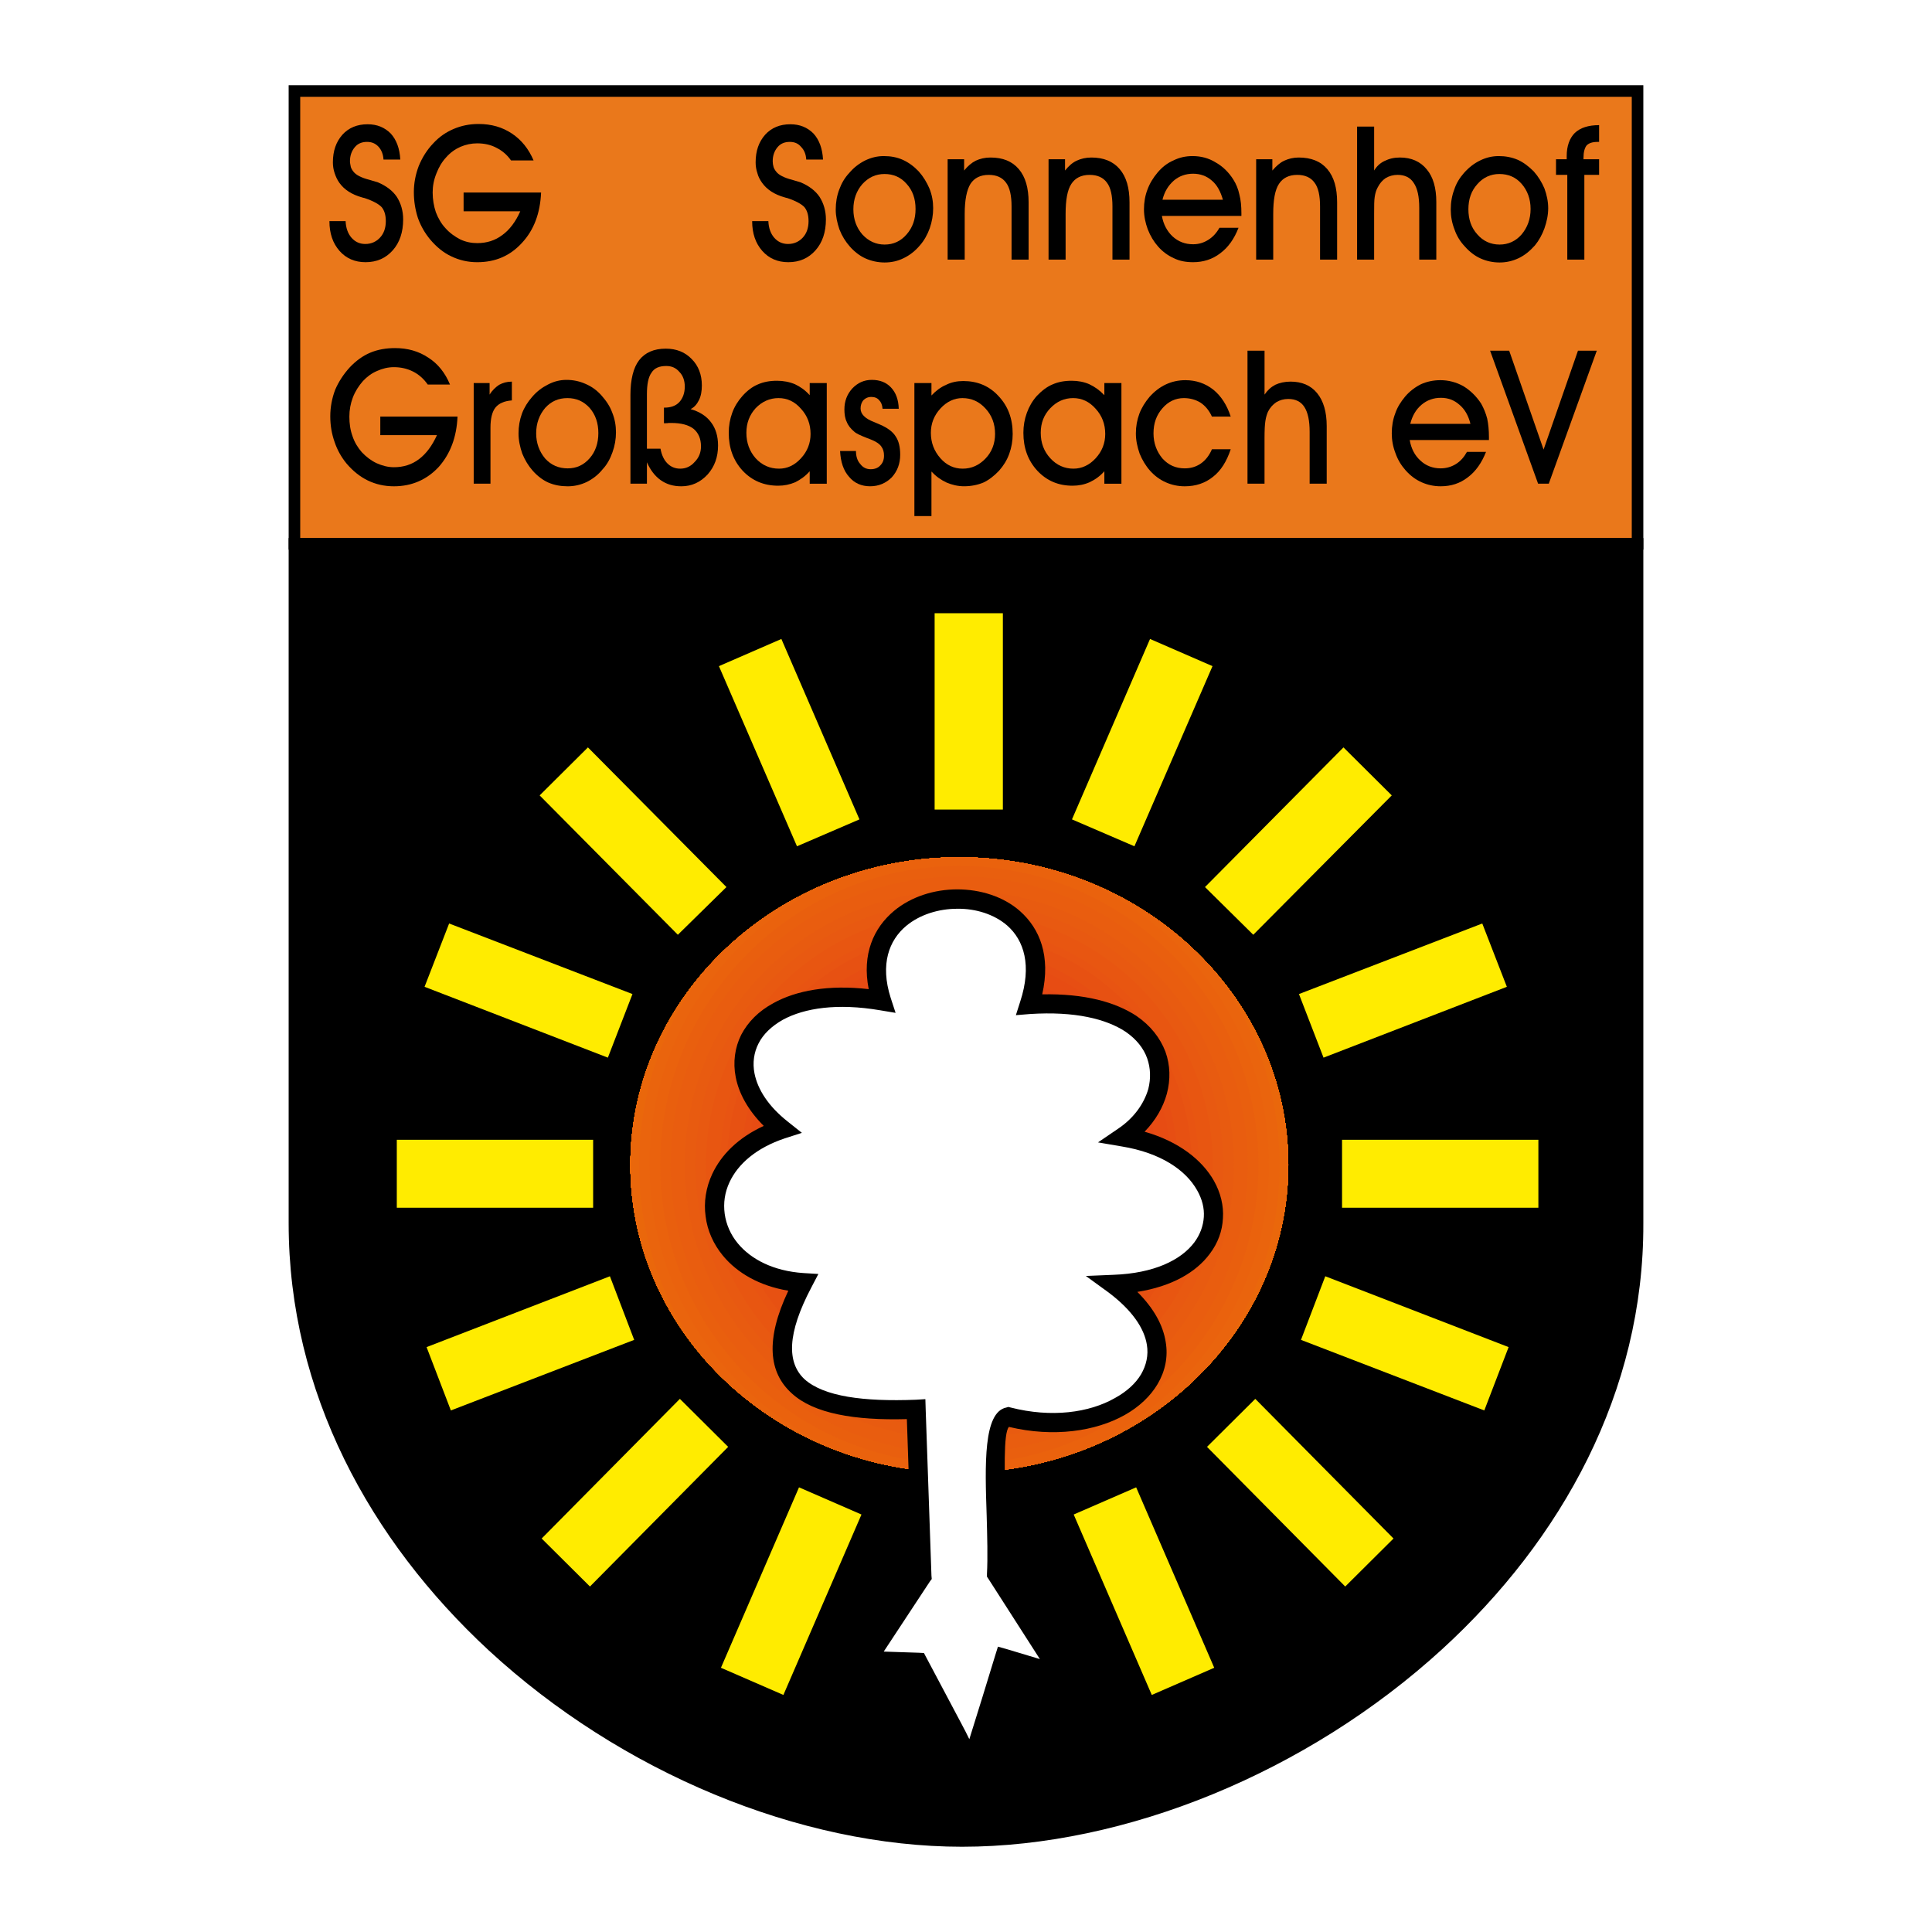 <?xml version="1.0" encoding="utf-8"?>
<!-- Generator: Adobe Illustrator 12.0.0, SVG Export Plug-In . SVG Version: 6.00 Build 51448)  -->
<!DOCTYPE svg PUBLIC "-//W3C//DTD SVG 1.1//EN" "http://www.w3.org/Graphics/SVG/1.1/DTD/svg11.dtd">
<svg  version="1.1" id="Calque_1" xmlns:x="http://ns.adobe.com/Extensibility/1.0/" xmlns:i="http://ns.adobe.com/AdobeIllustrator/10.0/" xmlns:graph="http://ns.adobe.com/Graphs/1.0/"
	 xmlns="http://www.w3.org/2000/svg" xmlns:xlink="http://www.w3.org/1999/xlink" xmlns:a="http://ns.adobe.com/AdobeSVGViewerExtensions/3.0/"
	 width="192.756" height="192.755" viewBox="0 0 192.756 192.755"
	 style="overflow:visible;enable-background:new 0 0 192.756 192.755;" xml:space="preserve">
<g>
	<polygon style="fill-rule:evenodd;clip-rule:evenodd;fill:#FFFFFF;" points="0,0 192.756,0 192.756,192.755 0,192.755 0,0 	"/>
	<path style="fill-rule:evenodd;clip-rule:evenodd;fill:#EA781B;" d="M29.376,54.258V9.081H163.38c0,15.06,0,30.119,0,45.178H29.376
		L29.376,54.258z"/>
	<path style="fill-rule:evenodd;clip-rule:evenodd;" d="M28.799,54.258V9.081V8.504h0.577H163.38h0.576v0.577v45.178v0.577h-0.576
		H29.376h-0.577V54.258L28.799,54.258z M29.953,9.658v44.023h132.849V9.658H29.953L29.953,9.658z"/>
	<path style="fill-rule:evenodd;clip-rule:evenodd;" d="M163.38,54.258c0,22.589,0,45.206,0,67.795
		c0.114,35.455-36.957,61.621-67.391,61.621c-30.234,0-66.613-26.166-66.613-61.621V54.258H163.38L163.38,54.258z"/>
	<path style="fill-rule:evenodd;clip-rule:evenodd;" d="M163.956,54.258v67.795c0.058,16.848-8.164,31.59-20.079,42.494
		c-13.442,12.289-31.589,19.703-47.888,19.703c-16.156,0-34.013-7.385-47.255-19.617c-11.799-10.934-19.935-25.703-19.935-42.58
		V54.258v-0.577h0.577H163.38h0.576V54.258L163.956,54.258z M162.802,122.054V54.835H29.953v67.219
		c0,16.502,7.991,31.012,19.56,41.715c13.04,12.058,30.609,19.33,46.477,19.33c16.011,0,33.868-7.299,47.109-19.387
		C154.782,153.009,162.86,138.526,162.802,122.054L162.802,122.054z"/>
	<polygon style="fill-rule:evenodd;clip-rule:evenodd;fill:#FFEC00;" points="39.589,113.716 59.177,113.716 59.177,120.495 
		39.589,120.495 39.589,113.716 	"/>
	<polygon style="fill-rule:evenodd;clip-rule:evenodd;fill:#FFEC00;" points="42.56,134.401 60.851,127.333 63.273,133.679 
		44.983,140.72 42.56,134.401 	"/>
	<polygon style="fill-rule:evenodd;clip-rule:evenodd;fill:#FFEC00;" points="54.042,153.498 67.832,139.565 72.649,144.354 
		58.86,158.288 54.042,153.498 	"/>
	<polygon style="fill-rule:evenodd;clip-rule:evenodd;fill:#FFEC00;" points="71.928,166.394 79.718,148.392 85.949,151.104 
		78.16,169.105 71.928,166.394 	"/>
	<polygon style="fill-rule:evenodd;clip-rule:evenodd;fill:#FFEC00;" points="153.484,113.716 133.896,113.716 133.896,120.495 
		153.484,120.495 153.484,113.716 	"/>
	<polygon style="fill-rule:evenodd;clip-rule:evenodd;fill:#FFEC00;" points="150.514,134.401 132.223,127.333 129.799,133.679 
		148.089,140.72 150.514,134.401 	"/>
	<polygon style="fill-rule:evenodd;clip-rule:evenodd;fill:#FFEC00;" points="139.031,153.498 125.24,139.565 120.423,144.354 
		134.214,158.288 139.031,153.498 	"/>
	<polygon style="fill-rule:evenodd;clip-rule:evenodd;fill:#FFEC00;" points="121.144,166.394 113.355,148.392 107.123,151.104 
		114.913,169.105 121.144,166.394 	"/>
	<polygon style="fill-rule:evenodd;clip-rule:evenodd;fill:#FFEC00;" points="42.358,98.454 60.648,105.522 63.101,99.177 
		44.81,92.137 42.358,98.454 	"/>
	<polygon style="fill-rule:evenodd;clip-rule:evenodd;fill:#FFEC00;" points="53.84,79.357 67.63,93.262 72.477,88.502 
		58.658,74.568 53.84,79.357 	"/>
	<polygon style="fill-rule:evenodd;clip-rule:evenodd;fill:#FFEC00;" points="71.727,66.461 79.515,84.434 85.747,81.751 
		77.958,63.75 71.727,66.461 	"/>
	<polygon style="fill-rule:evenodd;clip-rule:evenodd;fill:#FFEC00;" points="150.339,98.454 132.049,105.522 129.598,99.177 
		147.887,92.137 150.339,98.454 	"/>
	<polygon style="fill-rule:evenodd;clip-rule:evenodd;fill:#FFEC00;" points="138.857,79.357 125.039,93.262 120.222,88.502 
		134.039,74.568 138.857,79.357 	"/>
	<polygon style="fill-rule:evenodd;clip-rule:evenodd;fill:#FFEC00;" points="120.972,66.461 113.182,84.434 106.951,81.751 
		114.739,63.75 120.972,66.461 	"/>
	<polygon style="fill-rule:evenodd;clip-rule:evenodd;fill:#FFEC00;" points="93.248,80.771 93.248,61.182 100.056,61.182 
		100.056,80.771 93.248,80.771 	"/>
	<path style="fill-rule:evenodd;clip-rule:evenodd;fill:#EE7F00;" d="M95.7,85.531c18.088,0,32.831,13.791,32.831,30.695
		c0,16.906-14.742,30.695-32.831,30.695c-18.06,0-32.801-13.789-32.801-30.695C62.898,99.321,77.64,85.531,95.7,85.531L95.7,85.531z
		 M95.7,116.226h32.831H95.7L95.7,116.226z"/>
	<path style="fill-rule:evenodd;clip-rule:evenodd;fill:#EE7F00;" d="M95.7,116.226h32.831c0,16.906-14.742,30.695-32.831,30.695
		c-18.06,0-32.801-13.789-32.801-30.695c0-16.904,14.742-30.695,32.801-30.695c18.088,0,32.831,13.791,32.831,30.695H95.7
		L95.7,116.226z"/>
	<path style="fill-rule:evenodd;clip-rule:evenodd;fill:#EE7F00;" d="M95.7,116.226h32.831c0,16.906-14.742,30.695-32.831,30.695
		c-18.06,0-32.801-13.789-32.801-30.695c0-16.904,14.742-30.695,32.801-30.695c18.088,0,32.831,13.791,32.831,30.695H95.7
		L95.7,116.226z"/>
	<path style="fill-rule:evenodd;clip-rule:evenodd;fill:#EE7D00;" d="M95.7,116.226h32.831c0,16.906-14.742,30.695-32.831,30.695
		c-18.06,0-32.801-13.789-32.801-30.695c0-16.904,14.742-30.695,32.801-30.695c18.088,0,32.831,13.791,32.831,30.695H95.7
		L95.7,116.226z"/>
	<path style="fill-rule:evenodd;clip-rule:evenodd;fill:#EE7D00;" d="M95.7,116.226h32.831c0,16.906-14.742,30.695-32.831,30.695
		c-18.06,0-32.801-13.789-32.801-30.695c0-16.904,14.742-30.695,32.801-30.695c18.088,0,32.831,13.791,32.831,30.695H95.7
		L95.7,116.226z"/>
	<path style="fill-rule:evenodd;clip-rule:evenodd;fill:#EE7D00;" d="M95.7,116.226h32.831c0,16.906-14.742,30.695-32.831,30.695
		c-18.06,0-32.801-13.789-32.801-30.695c0-16.904,14.742-30.695,32.801-30.695c18.088,0,32.831,13.791,32.831,30.695H95.7
		L95.7,116.226z"/>
	<path style="fill-rule:evenodd;clip-rule:evenodd;fill:#EE7B00;" d="M95.7,116.226h32.831c0,16.906-14.742,30.695-32.831,30.695
		c-18.06,0-32.801-13.789-32.801-30.695c0-16.904,14.742-30.695,32.801-30.695c18.088,0,32.831,13.791,32.831,30.695H95.7
		L95.7,116.226z"/>
	<path style="fill-rule:evenodd;clip-rule:evenodd;fill:#EE7B00;" d="M95.7,116.226h32.831c0,16.906-14.742,30.695-32.831,30.695
		c-18.06,0-32.801-13.789-32.801-30.695c0-16.904,14.742-30.695,32.801-30.695c18.088,0,32.831,13.791,32.831,30.695H95.7
		L95.7,116.226z"/>
	<path style="fill-rule:evenodd;clip-rule:evenodd;fill:#EE7B00;" d="M95.7,116.226h32.831c0,16.906-14.742,30.695-32.831,30.695
		c-18.06,0-32.801-13.789-32.801-30.695c0-16.904,14.742-30.695,32.801-30.695c18.088,0,32.831,13.791,32.831,30.695H95.7
		L95.7,116.226z"/>
	<path style="fill-rule:evenodd;clip-rule:evenodd;fill:#EE7B00;" d="M95.7,116.226h32.831c0,16.906-14.742,30.695-32.831,30.695
		c-18.06,0-32.801-13.789-32.801-30.695c0-16.904,14.742-30.695,32.801-30.695c18.088,0,32.831,13.791,32.831,30.695H95.7
		L95.7,116.226z"/>
	<path style="fill-rule:evenodd;clip-rule:evenodd;fill:#ED7802;" d="M95.7,116.226h32.831c0,16.906-14.742,30.695-32.831,30.695
		c-18.06,0-32.801-13.789-32.801-30.695c0-16.904,14.742-30.695,32.801-30.695c18.088,0,32.831,13.791,32.831,30.695H95.7
		L95.7,116.226z"/>
	<path style="fill-rule:evenodd;clip-rule:evenodd;fill:#ED7802;" d="M95.7,116.226h32.831c0,16.906-14.742,30.695-32.831,30.695
		c-18.06,0-32.801-13.789-32.801-30.695c0-16.904,14.742-30.695,32.801-30.695c18.088,0,32.831,13.791,32.831,30.695H95.7
		L95.7,116.226z"/>
	<path style="fill-rule:evenodd;clip-rule:evenodd;fill:#ED7703;" d="M95.7,116.226h32.831c0,16.906-14.742,30.695-32.831,30.695
		c-18.06,0-32.801-13.789-32.801-30.695c0-16.904,14.742-30.695,32.801-30.695c18.088,0,32.831,13.791,32.831,30.695H95.7
		L95.7,116.226z"/>
	<path style="fill-rule:evenodd;clip-rule:evenodd;fill:#ED7703;" d="M95.7,116.226h32.831c0,16.906-14.742,30.695-32.831,30.695
		c-18.06,0-32.801-13.789-32.801-30.695c0-16.904,14.742-30.695,32.801-30.695c18.088,0,32.831,13.791,32.831,30.695H95.7
		L95.7,116.226z"/>
	<path style="fill-rule:evenodd;clip-rule:evenodd;fill:#ED7703;" d="M95.7,116.226h32.831c0,16.906-14.742,30.695-32.831,30.695
		c-18.06,0-32.801-13.789-32.801-30.695c0-16.904,14.742-30.695,32.801-30.695c18.088,0,32.831,13.791,32.831,30.695H95.7
		L95.7,116.226z"/>
	<path style="fill-rule:evenodd;clip-rule:evenodd;fill:#ED7703;" d="M95.7,116.226h32.831c0,16.906-14.742,30.695-32.831,30.695
		c-18.06,0-32.801-13.789-32.801-30.695c0-16.904,14.742-30.695,32.801-30.695c18.088,0,32.831,13.791,32.831,30.695H95.7
		L95.7,116.226z"/>
	<path style="fill-rule:evenodd;clip-rule:evenodd;fill:#EC7405;" d="M95.7,116.226h32.831c0,16.906-14.742,30.695-32.831,30.695
		c-18.06,0-32.801-13.789-32.801-30.695c0-16.904,14.742-30.695,32.801-30.695c18.088,0,32.831,13.791,32.831,30.695H95.7
		L95.7,116.226z"/>
	<path style="fill-rule:evenodd;clip-rule:evenodd;fill:#EC7405;" d="M95.7,116.226h32.831c0,16.906-14.742,30.695-32.831,30.695
		c-18.06,0-32.801-13.789-32.801-30.695c0-16.904,14.742-30.695,32.801-30.695c18.088,0,32.831,13.791,32.831,30.695H95.7
		L95.7,116.226z"/>
	<path style="fill-rule:evenodd;clip-rule:evenodd;fill:#EC7405;" d="M95.7,116.226h32.831c0,16.906-14.742,30.695-32.831,30.695
		c-18.06,0-32.801-13.789-32.801-30.695c0-16.904,14.742-30.695,32.801-30.695c18.088,0,32.831,13.791,32.831,30.695H95.7
		L95.7,116.226z"/>
	<path style="fill-rule:evenodd;clip-rule:evenodd;fill:#EC7405;" d="M95.7,116.226h32.831c0,16.906-14.742,30.695-32.831,30.695
		c-18.06,0-32.801-13.789-32.801-30.695c0-16.904,14.742-30.695,32.801-30.695c18.088,0,32.831,13.791,32.831,30.695H95.7
		L95.7,116.226z"/>
	<path style="fill-rule:evenodd;clip-rule:evenodd;fill:#EC7205;" d="M95.7,116.226h32.831c0,16.906-14.742,30.695-32.831,30.695
		c-18.06,0-32.801-13.789-32.801-30.695c0-16.904,14.742-30.695,32.801-30.695c18.088,0,32.831,13.791,32.831,30.695H95.7
		L95.7,116.226z"/>
	<path style="fill-rule:evenodd;clip-rule:evenodd;fill:#EC7205;" d="M95.7,116.226h32.831c0,16.906-14.742,30.695-32.831,30.695
		c-18.06,0-32.801-13.789-32.801-30.695c0-16.904,14.742-30.695,32.801-30.695c18.088,0,32.831,13.791,32.831,30.695H95.7
		L95.7,116.226z"/>
	<path style="fill-rule:evenodd;clip-rule:evenodd;fill:#EC7007;" d="M95.7,116.226h32.831c0,16.906-14.742,30.695-32.831,30.695
		c-18.06,0-32.801-13.789-32.801-30.695c0-16.904,14.742-30.695,32.801-30.695c18.088,0,32.831,13.791,32.831,30.695H95.7
		L95.7,116.226z"/>
	<path style="fill-rule:evenodd;clip-rule:evenodd;fill:#EC7007;" d="M95.7,116.226h32.831c0,16.906-14.742,30.695-32.831,30.695
		c-18.06,0-32.801-13.789-32.801-30.695c0-16.904,14.742-30.695,32.801-30.695c18.088,0,32.831,13.791,32.831,30.695H95.7
		L95.7,116.226z"/>
	<path style="fill-rule:evenodd;clip-rule:evenodd;fill:#EC7007;" d="M95.7,116.226h32.831c0,16.906-14.742,30.695-32.831,30.695
		c-18.06,0-32.801-13.789-32.801-30.695c0-16.904,14.742-30.695,32.801-30.695c18.088,0,32.831,13.791,32.831,30.695H95.7
		L95.7,116.226z"/>
	<path style="fill-rule:evenodd;clip-rule:evenodd;fill:#EC7007;" d="M95.7,116.226h32.831c0,16.906-14.742,30.695-32.831,30.695
		c-18.06,0-32.801-13.789-32.801-30.695c0-16.904,14.742-30.695,32.801-30.695c18.088,0,32.831,13.791,32.831,30.695H95.7
		L95.7,116.226z"/>
	<path style="fill-rule:evenodd;clip-rule:evenodd;fill:#EB6E08;" d="M95.7,116.226h32.831c0,16.906-14.742,30.695-32.831,30.695
		c-18.06,0-32.801-13.789-32.801-30.695c0-16.904,14.742-30.695,32.801-30.695c18.088,0,32.831,13.791,32.831,30.695H95.7
		L95.7,116.226z"/>
	<path style="fill-rule:evenodd;clip-rule:evenodd;fill:#EB6E08;" d="M95.7,116.226h32.831c0,16.906-14.742,30.695-32.831,30.695
		c-18.06,0-32.801-13.789-32.801-30.695c0-16.904,14.742-30.695,32.801-30.695c18.088,0,32.831,13.791,32.831,30.695H95.7
		L95.7,116.226z"/>
	<path style="fill-rule:evenodd;clip-rule:evenodd;fill:#EB6B09;" d="M95.7,116.226h32.831c0,16.906-14.742,30.695-32.831,30.695
		c-18.06,0-32.801-13.789-32.801-30.695c0-16.904,14.742-30.695,32.801-30.695c18.088,0,32.831,13.791,32.831,30.695H95.7
		L95.7,116.226z"/>
	<path style="fill-rule:evenodd;clip-rule:evenodd;fill:#EB6B09;" d="M95.7,116.226h32.831c0,16.906-14.742,30.695-32.831,30.695
		c-18.06,0-32.801-13.789-32.801-30.695c0-16.904,14.742-30.695,32.801-30.695c18.088,0,32.831,13.791,32.831,30.695H95.7
		L95.7,116.226z"/>
	<path style="fill-rule:evenodd;clip-rule:evenodd;fill:#EB6B09;" d="M95.7,116.226h32.831c0,16.906-14.742,30.695-32.831,30.695
		c-18.06,0-32.801-13.789-32.801-30.695c0-16.904,14.742-30.695,32.801-30.695c18.088,0,32.831,13.791,32.831,30.695H95.7
		L95.7,116.226z"/>
	<path style="fill-rule:evenodd;clip-rule:evenodd;fill:#EB6B09;" d="M95.7,116.226h32.831c0,16.906-14.742,30.695-32.831,30.695
		c-18.06,0-32.801-13.789-32.801-30.695c0-16.904,14.742-30.695,32.801-30.695c18.088,0,32.831,13.791,32.831,30.695H95.7
		L95.7,116.226z"/>
	<path style="fill-rule:evenodd;clip-rule:evenodd;fill:#EB690A;" d="M95.7,116.226h32.831c0,16.906-14.742,30.695-32.831,30.695
		c-18.06,0-32.801-13.789-32.801-30.695c0-16.904,14.742-30.695,32.801-30.695c18.088,0,32.831,13.791,32.831,30.695H95.7
		L95.7,116.226z"/>
	<path style="fill-rule:evenodd;clip-rule:evenodd;fill:#EB690A;" d="M95.7,116.226h32.831c0,16.906-14.742,30.695-32.831,30.695
		c-18.06,0-32.801-13.789-32.801-30.695c0-16.904,14.742-30.695,32.801-30.695c18.088,0,32.831,13.791,32.831,30.695H95.7
		L95.7,116.226z"/>
	<path style="fill-rule:evenodd;clip-rule:evenodd;fill:#EA670B;" d="M95.7,116.226h32.831c0,16.906-14.742,30.695-32.831,30.695
		c-18.06,0-32.801-13.789-32.801-30.695c0-16.904,14.742-30.695,32.801-30.695c18.088,0,32.831,13.791,32.831,30.695H95.7
		L95.7,116.226z"/>
	<path style="fill-rule:evenodd;clip-rule:evenodd;fill:#EA670B;" d="M95.7,116.226h32.831c0,16.906-14.742,30.695-32.831,30.695
		c-18.06,0-32.801-13.789-32.801-30.695c0-16.904,14.742-30.695,32.801-30.695c18.088,0,32.831,13.791,32.831,30.695H95.7
		L95.7,116.226z"/>
	<path style="fill-rule:evenodd;clip-rule:evenodd;fill:#EA670B;" d="M95.7,116.226h32.657c0-3.006-0.409-5.916-1.17-8.683
		c-4.021-12.7-16.622-22.012-31.487-22.012c-14.856,0-27.465,9.333-31.472,22.054c-0.752,2.754-1.156,5.65-1.156,8.641
		c0,2.992,0.404,5.889,1.156,8.641c4.007,12.723,16.616,22.055,31.472,22.055c14.865,0,27.465-9.312,31.487-22.014
		c0.761-2.766,1.17-5.677,1.17-8.682H95.7L95.7,116.226z"/>
	<path style="fill-rule:evenodd;clip-rule:evenodd;fill:#EA670B;" d="M95.7,116.226h32.31c0-5.436-1.346-10.559-3.718-15.055
		c-5.645-9.323-16.352-15.64-28.592-15.64c-12.22,0-22.919,6.315-28.562,15.636c-2.374,4.497-3.72,9.623-3.72,15.059
		c0,5.459,1.356,10.597,3.748,15.105c5.65,9.297,16.334,15.59,28.534,15.59c12.22,0,22.912-6.295,28.564-15.592
		c2.39-4.508,3.746-9.646,3.746-15.104H95.7L95.7,116.226z"/>
	<path style="fill-rule:evenodd;clip-rule:evenodd;fill:#EA640D;" d="M95.7,116.226h31.964c0-7.361-2.49-14.135-6.671-19.533
		c-6.029-6.81-15.133-11.162-25.293-11.162c-10.144,0-19.24,4.35-25.265,11.16c-4.181,5.398-6.67,12.172-6.67,19.535
		s2.49,14.137,6.67,19.534c6.025,6.812,15.122,11.161,25.265,11.161c10.161,0,19.264-4.352,25.293-11.162
		c4.181-5.396,6.671-12.17,6.671-19.533H95.7L95.7,116.226z"/>
	<path style="fill-rule:evenodd;clip-rule:evenodd;fill:#EA640D;" d="M95.7,116.226h31.619c0-9.186-3.925-17.449-10.187-23.221
		c-5.757-4.653-13.251-7.474-21.432-7.474c-8.208,0-15.731,2.85-21.495,7.545c-6.209,5.767-10.094,14-10.094,23.15
		c0,9.147,3.885,17.383,10.094,23.15c5.764,4.695,13.287,7.545,21.495,7.545c8.181,0,15.675-2.82,21.432-7.475
		c6.262-5.77,10.187-14.035,10.187-23.221H95.7L95.7,116.226z"/>
	<path style="fill-rule:evenodd;clip-rule:evenodd;fill:#EA640D;" d="M95.7,116.226h31.244c0-11.08-5.763-20.816-14.463-26.363
		c-4.915-2.749-10.656-4.332-16.781-4.332c-6.144,0-11.902,1.598-16.829,4.369c-8.668,5.554-14.415,15.271-14.415,26.326
		c0,11.057,5.747,20.771,14.415,26.326c4.927,2.771,10.686,4.369,16.829,4.369c6.125,0,11.866-1.584,16.781-4.332
		c8.7-5.547,14.463-15.281,14.463-26.363H95.7L95.7,116.226z"/>
	<path style="fill-rule:evenodd;clip-rule:evenodd;fill:#EA620D;" d="M95.7,116.226h30.898c0-13.488-8.621-24.941-20.659-29.161
		c-3.225-0.994-6.666-1.534-10.239-1.534c-3.574,0-7.018,0.542-10.244,1.54c-12.022,4.224-20.654,15.672-20.654,29.155
		c0,13.484,8.662,24.961,20.716,29.174c3.208,0.985,6.63,1.521,10.181,1.521c3.549,0,6.97-0.533,10.177-1.516
		c12.07-4.209,20.721-15.691,20.721-29.18H95.7L95.7,116.226z"/>
	<path style="fill-rule:evenodd;clip-rule:evenodd;fill:#EA620D;" d="M95.7,116.226h30.551c0-16.877-13.675-30.551-30.551-30.551
		c-16.848,0-30.522,13.674-30.522,30.551s13.675,30.551,30.522,30.551c16.876,0,30.551-13.674,30.551-30.551H95.7L95.7,116.226z"/>
	<path style="fill-rule:evenodd;clip-rule:evenodd;fill:#EA620D;" d="M95.7,116.226h30.206c0-16.674-13.53-30.205-30.206-30.205
		c-16.674,0-30.176,13.531-30.176,30.205c0,16.676,13.502,30.176,30.176,30.176c16.675,0,30.206-13.5,30.206-30.176H95.7
		L95.7,116.226z"/>
	<path style="fill-rule:evenodd;clip-rule:evenodd;fill:#E95F0E;" d="M95.7,116.226h29.858c0-16.473-13.356-29.83-29.858-29.83
		c-16.473,0-29.83,13.357-29.83,29.83c0,16.472,13.357,29.83,29.83,29.83c16.501,0,29.858-13.358,29.858-29.83H95.7L95.7,116.226z"
		/>
	<path style="fill-rule:evenodd;clip-rule:evenodd;fill:#E95F0E;" d="M95.7,116.226h29.513c0-16.299-13.213-29.483-29.513-29.483
		c-16.271,0-29.484,13.185-29.484,29.483c0,16.271,13.213,29.484,29.484,29.484c16.3,0,29.513-13.213,29.513-29.484H95.7
		L95.7,116.226z"/>
	<path style="fill-rule:evenodd;clip-rule:evenodd;fill:#E95F0E;" d="M95.7,116.226h29.138c0-16.098-13.04-29.137-29.138-29.137
		c-16.069,0-29.138,13.04-29.138,29.137c0,16.097,13.069,29.139,29.138,29.139c16.098,0,29.138-13.042,29.138-29.139H95.7
		L95.7,116.226z"/>
	<path style="fill-rule:evenodd;clip-rule:evenodd;fill:#E95D0F;" d="M95.7,116.226h28.791c0-15.895-12.896-28.791-28.791-28.791
		c-15.896,0-28.791,12.896-28.791,28.791c0,15.896,12.895,28.791,28.791,28.791c15.895,0,28.791-12.895,28.791-28.791H95.7
		L95.7,116.226z"/>
	<path style="fill-rule:evenodd;clip-rule:evenodd;fill:#E95D0F;" d="M95.7,116.226h28.445c0-15.693-12.722-28.445-28.445-28.445
		c-15.694,0-28.416,12.751-28.416,28.445c0,15.692,12.722,28.445,28.416,28.445c15.723,0,28.445-12.753,28.445-28.445H95.7
		L95.7,116.226z"/>
	<path style="fill-rule:evenodd;clip-rule:evenodd;fill:#E95D0F;" d="M95.7,116.226h28.098c0-15.52-12.578-28.099-28.098-28.099
		c-15.492,0-28.07,12.579-28.07,28.099c0,15.521,12.578,28.07,28.07,28.07c15.52,0,28.098-12.549,28.098-28.07H95.7L95.7,116.226z"
		/>
	<path style="fill-rule:evenodd;clip-rule:evenodd;fill:#E95D0F;" d="M95.7,116.226h27.752c0-15.318-12.434-27.724-27.752-27.724
		s-27.723,12.405-27.723,27.724c0,15.317,12.404,27.725,27.723,27.725s27.752-12.407,27.752-27.725H95.7L95.7,116.226z"/>
	<path style="fill-rule:evenodd;clip-rule:evenodd;fill:#E85B10;" d="M95.7,116.226h27.406c0-15.117-12.261-27.378-27.406-27.378
		c-15.117,0-27.377,12.261-27.377,27.378s12.261,27.379,27.377,27.379c15.145,0,27.406-12.262,27.406-27.379H95.7L95.7,116.226z"/>
	<path style="fill-rule:evenodd;clip-rule:evenodd;fill:#E85B10;" d="M95.7,116.226h27.031c0-14.943-12.087-27.031-27.031-27.031
		c-14.915,0-27.031,12.088-27.031,27.031c0,14.916,12.117,27.031,27.031,27.031c14.944,0,27.031-12.115,27.031-27.031H95.7
		L95.7,116.226z"/>
	<path style="fill-rule:evenodd;clip-rule:evenodd;fill:#E85B10;" d="M95.7,116.226h26.685c0-14.742-11.944-26.685-26.685-26.685
		c-14.713,0-26.656,11.943-26.656,26.685s11.943,26.686,26.656,26.686c14.741,0,26.685-11.943,26.685-26.686H95.7L95.7,116.226z"/>
	<path style="fill-rule:evenodd;clip-rule:evenodd;fill:#E85911;" d="M95.7,116.226h26.339c0-14.539-11.8-26.339-26.339-26.339
		s-26.311,11.8-26.311,26.339c0,14.541,11.771,26.34,26.311,26.34s26.339-11.799,26.339-26.34H95.7L95.7,116.226z"/>
	<path style="fill-rule:evenodd;clip-rule:evenodd;fill:#E85911;" d="M95.7,116.226h25.994c0-14.338-11.628-25.993-25.994-25.993
		c-14.338,0-25.964,11.655-25.964,25.993S81.362,142.19,95.7,142.19c14.366,0,25.994-11.627,25.994-25.965H95.7L95.7,116.226z"/>
	<path style="fill-rule:evenodd;clip-rule:evenodd;fill:#E85911;" d="M95.7,116.226h25.647c0-14.164-11.482-25.618-25.647-25.618
		c-14.136,0-25.618,11.454-25.618,25.618c0,14.166,11.482,25.619,25.618,25.619c14.165,0,25.647-11.453,25.647-25.619H95.7
		L95.7,116.226z"/>
	<path style="fill-rule:evenodd;clip-rule:evenodd;fill:#E85611;" d="M95.7,116.226h25.301c0-13.963-11.338-25.271-25.301-25.271
		c-13.963,0-25.272,11.309-25.272,25.271s11.309,25.271,25.272,25.271c13.963,0,25.301-11.309,25.301-25.271H95.7L95.7,116.226z"/>
	<path style="fill-rule:evenodd;clip-rule:evenodd;fill:#E85611;" d="M95.7,116.226h24.926c0-13.76-11.137-24.925-24.926-24.925
		c-13.76,0-24.926,11.166-24.926,24.925c0,13.762,11.166,24.926,24.926,24.926c13.79,0,24.926-11.164,24.926-24.926H95.7
		L95.7,116.226z"/>
	<path style="fill-rule:evenodd;clip-rule:evenodd;fill:#E85611;" d="M95.7,116.226h24.579c0-13.588-10.99-24.579-24.579-24.579
		c-13.559,0-24.55,10.991-24.55,24.579c0,13.559,10.991,24.58,24.55,24.58c13.588,0,24.579-11.021,24.579-24.58H95.7L95.7,116.226z"
		/>
	<path style="fill-rule:evenodd;clip-rule:evenodd;fill:#E85611;" d="M95.7,116.226h24.233c0-13.385-10.848-24.233-24.233-24.233
		c-13.357,0-24.205,10.848-24.205,24.233c0,13.387,10.848,24.234,24.205,24.234c13.385,0,24.233-10.848,24.233-24.234H95.7
		L95.7,116.226z"/>
	<path style="fill-rule:evenodd;clip-rule:evenodd;fill:#E85412;" d="M95.7,116.226h23.886c0-13.184-10.702-23.887-23.886-23.887
		s-23.858,10.703-23.858,23.887s10.674,23.859,23.858,23.859s23.886-10.676,23.886-23.859H95.7L95.7,116.226z"/>
	<path style="fill-rule:evenodd;clip-rule:evenodd;fill:#E85412;" d="M95.7,116.226h23.541c0-12.982-10.53-23.512-23.541-23.512
		c-12.981,0-23.512,10.529-23.512,23.512s10.53,23.512,23.512,23.512c13.01,0,23.541-10.529,23.541-23.512H95.7L95.7,116.226z"/>
	<path style="fill-rule:evenodd;clip-rule:evenodd;fill:#E75112;" d="M95.7,116.226h23.194c0-12.809-10.385-23.166-23.194-23.166
		c-12.78,0-23.166,10.357-23.166,23.166c0,12.781,10.385,23.166,23.166,23.166c12.809,0,23.194-10.385,23.194-23.166H95.7
		L95.7,116.226z"/>
	<path style="fill-rule:evenodd;clip-rule:evenodd;fill:#E75112;" d="M95.7,116.226h22.819c0-12.607-10.213-22.82-22.819-22.82
		c-12.578,0-22.819,10.212-22.819,22.82s10.242,22.82,22.819,22.82c12.606,0,22.819-10.213,22.819-22.82H95.7L95.7,116.226z"/>
	<path style="fill-rule:evenodd;clip-rule:evenodd;fill:#E75112;" d="M95.7,116.226h22.473c0-12.404-10.067-22.474-22.473-22.474
		c-12.405,0-22.444,10.069-22.444,22.474c0,12.406,10.039,22.475,22.444,22.475c12.406,0,22.473-10.068,22.473-22.475H95.7
		L95.7,116.226z"/>
	<path style="fill-rule:evenodd;clip-rule:evenodd;fill:#E75112;" d="M95.7,116.226h22.126c0-12.203-9.896-22.127-22.126-22.127
		c-12.203,0-22.098,9.924-22.098,22.127s9.896,22.127,22.098,22.127c12.231,0,22.126-9.924,22.126-22.127H95.7L95.7,116.226z"/>
	<path style="fill-rule:evenodd;clip-rule:evenodd;fill:#E74E13;" d="M95.7,116.226h21.781c0-12.029-9.75-21.781-21.781-21.781
		c-12.001,0-21.752,9.751-21.752,21.781c0,12.031,9.75,21.752,21.752,21.752c12.031,0,21.781-9.721,21.781-21.752H95.7L95.7,116.226
		z"/>
	<path style="fill-rule:evenodd;clip-rule:evenodd;fill:#E74E13;" d="M95.7,116.226h21.435c0-11.828-9.607-21.406-21.435-21.406
		s-21.406,9.578-21.406,21.406s9.579,21.406,21.406,21.406s21.435-9.578,21.435-21.406H95.7L95.7,116.226z"/>
	<path style="fill-rule:evenodd;clip-rule:evenodd;fill:#E74C13;" d="M95.7,116.226h21.089c0-11.625-9.434-21.059-21.089-21.059
		c-11.626,0-21.06,9.434-21.06,21.059c0,11.627,9.434,21.061,21.06,21.061c11.656,0,21.06-9.434,21.06-21.061H95.7L95.7,116.226z"/>
	<path style="fill-rule:evenodd;clip-rule:evenodd;fill:#E74C13;" d="M95.7,116.226h20.713c0-11.453-9.261-20.713-20.713-20.713
		c-11.424,0-20.714,9.26-20.714,20.713c0,11.424,9.29,20.715,20.714,20.715c11.453,0,20.713-9.291,20.713-20.715H95.7L95.7,116.226z
		"/>
	<path style="fill-rule:evenodd;clip-rule:evenodd;fill:#E74C13;" d="M95.7,116.226h20.368c0-11.25-9.116-20.367-20.368-20.367
		c-11.222,0-20.339,9.117-20.339,20.367c0,11.252,9.117,20.367,20.339,20.367c11.251,0,20.368-9.115,20.368-20.367H95.7
		L95.7,116.226z"/>
	<path style="fill-rule:evenodd;clip-rule:evenodd;fill:#E74C13;" d="M95.7,116.226h20.022c0-11.049-8.974-20.021-20.022-20.021
		c-11.049,0-19.992,8.972-19.992,20.021s8.943,20.021,19.992,20.021c11.048,0,20.022-8.973,20.022-20.021H95.7L95.7,116.226z"/>
	<path style="fill-rule:evenodd;clip-rule:evenodd;fill:#E64914;" d="M95.7,116.226h19.675c0-10.848-8.799-19.674-19.675-19.674
		c-10.847,0-19.646,8.827-19.646,19.674c0,10.847,8.799,19.646,19.646,19.646c10.876,0,19.675-8.8,19.675-19.646H95.7L95.7,116.226z
		"/>
	<path style="fill-rule:evenodd;clip-rule:evenodd;fill:#E64914;" d="M95.7,116.226h19.329c0-10.674-8.655-19.299-19.329-19.299
		c-10.645,0-19.3,8.625-19.3,19.299s8.655,19.301,19.3,19.301c10.673,0,19.329-8.627,19.329-19.301H95.7L95.7,116.226z"/>
	<path style="fill-rule:evenodd;clip-rule:evenodd;fill:#E64914;" d="M95.7,116.226h18.954c0-10.473-8.481-18.953-18.954-18.953
		s-18.953,8.48-18.953,18.953c0,10.472,8.481,18.953,18.953,18.953s18.954-8.481,18.954-18.953H95.7L95.7,116.226z"/>
	<path style="fill-rule:evenodd;clip-rule:evenodd;fill:#E64714;" d="M95.7,116.226h18.607c0-10.27-8.309-18.607-18.607-18.607
		c-10.27,0-18.607,8.338-18.607,18.607c0,10.271,8.337,18.607,18.607,18.607c10.298,0,18.607-8.336,18.607-18.607H95.7L95.7,116.226
		z"/>
	<path style="fill-rule:evenodd;clip-rule:evenodd;fill:#E64714;" d="M95.7,116.226h18.261c0-10.098-8.164-18.262-18.261-18.262
		c-10.068,0-18.232,8.164-18.232,18.262c0,10.067,8.164,18.262,18.232,18.262c10.097,0,18.261-8.194,18.261-18.262H95.7
		L95.7,116.226z"/>
	<path style="fill-rule:evenodd;clip-rule:evenodd;fill:#E64714;" d="M95.7,116.226h17.915c0-9.895-8.021-17.914-17.915-17.914
		c-9.867,0-17.886,8.02-17.886,17.914c0,9.896,8.02,17.916,17.886,17.916c9.894,0,17.915-8.02,17.915-17.916H95.7L95.7,116.226z"/>
	<path style="fill-rule:evenodd;clip-rule:evenodd;fill:#E64415;" d="M95.7,116.226h17.569c0-9.693-7.875-17.568-17.569-17.568
		c-9.693,0-17.54,7.875-17.54,17.568c0,9.692,7.847,17.541,17.54,17.541c9.694,0,17.569-7.849,17.569-17.541H95.7L95.7,116.226z"/>
	<path style="fill-rule:evenodd;clip-rule:evenodd;fill:#E64415;" d="M95.7,116.226h17.223c0-9.49-7.704-17.193-17.223-17.193
		c-9.491,0-17.194,7.703-17.194,17.193c0,9.492,7.703,17.192,17.194,17.192c9.519,0,17.223-7.7,17.223-17.192H95.7L95.7,116.226z"/>
	<path style="fill-rule:evenodd;clip-rule:evenodd;fill:#E64415;" d="M95.7,116.226h16.848c0-9.318-7.529-16.848-16.848-16.848
		c-9.29,0-16.848,7.529-16.848,16.848c0,9.317,7.558,16.847,16.848,16.847c9.319,0,16.848-7.529,16.848-16.847H95.7L95.7,116.226z"
		/>
	<path style="fill-rule:evenodd;clip-rule:evenodd;fill:#E64415;" d="M95.7,116.226h16.501c0-9.115-7.386-16.502-16.501-16.502
		s-16.502,7.387-16.502,16.502c0,9.117,7.386,16.502,16.502,16.502s16.501-7.385,16.501-16.502H95.7L95.7,116.226z"/>
	<path style="fill-rule:evenodd;clip-rule:evenodd;fill:#E64115;" d="M95.7,116.226h16.156c0-8.914-7.212-16.154-16.156-16.154
		c-8.914,0-16.127,7.24-16.127,16.154c0,8.913,7.213,16.156,16.127,16.156c8.944,0,16.156-7.243,16.156-16.156H95.7L95.7,116.226z"
		/>
	<path style="fill-rule:evenodd;clip-rule:evenodd;fill:#E64115;" d="M95.7,116.226h15.81c0-8.74-7.069-15.809-15.81-15.809
		c-8.712,0-15.78,7.068-15.78,15.809c0,8.713,7.068,15.809,15.78,15.809c8.741,0,15.81-7.096,15.81-15.809H95.7L95.7,116.226z"/>
	<path style="fill-rule:evenodd;clip-rule:evenodd;fill:#E64115;" d="M95.7,116.226h15.463c0-8.539-6.924-15.463-15.463-15.463
		c-8.51,0-15.434,6.924-15.434,15.463c0,8.538,6.924,15.434,15.434,15.434c8.54,0,15.463-6.896,15.463-15.434H95.7L95.7,116.226z"/>
	<path style="fill-rule:evenodd;clip-rule:evenodd;fill:#E53E16;" d="M95.7,116.226h15.116c0-8.338-6.779-15.088-15.116-15.088
		c-8.337,0-15.088,6.75-15.088,15.088s6.751,15.088,15.088,15.088c8.336,0,15.116-6.75,15.116-15.088H95.7L95.7,116.226z"/>
	<path style="fill-rule:evenodd;clip-rule:evenodd;fill:#E53E16;" d="M95.7,116.226h14.741c0-8.135-6.576-14.742-14.741-14.742
		c-8.135,0-14.742,6.607-14.742,14.742c0,8.137,6.606,14.742,14.742,14.742c8.165,0,14.741-6.605,14.741-14.742H95.7L95.7,116.226z"
		/>
	<path style="fill-rule:evenodd;clip-rule:evenodd;fill:#E53E16;" d="M95.7,116.226h14.395c0-7.963-6.434-14.395-14.395-14.395
		c-7.934,0-14.395,6.432-14.395,14.395c0,7.934,6.461,14.396,14.395,14.396c7.961,0,14.395-6.463,14.395-14.396H95.7L95.7,116.226z"
		/>
	<path style="fill-rule:evenodd;clip-rule:evenodd;fill:#E53B16;" d="M95.7,116.226h14.049c0-7.76-6.289-14.049-14.049-14.049
		c-7.731,0-14.02,6.289-14.02,14.049c0,7.762,6.289,14.049,14.02,14.049c7.76,0,14.049-6.287,14.049-14.049H95.7L95.7,116.226z"/>
	<path style="fill-rule:evenodd;clip-rule:evenodd;fill:#E53B16;" d="M95.7,116.226h13.703c0-7.559-6.144-13.703-13.703-13.703
		c-7.559,0-13.674,6.145-13.674,13.703s6.116,13.703,13.674,13.703c7.559,0,13.703-6.145,13.703-13.703H95.7L95.7,116.226z"/>
	<path style="fill-rule:evenodd;clip-rule:evenodd;fill:#E53B16;" d="M95.7,116.226h13.357c0-7.355-5.972-13.357-13.357-13.357
		c-7.356,0-13.328,6.002-13.328,13.357c0,7.357,5.972,13.328,13.328,13.328c7.385,0,13.357-5.971,13.357-13.328H95.7L95.7,116.226z"
		/>
	<path style="fill-rule:evenodd;clip-rule:evenodd;fill:#E53817;" d="M95.7,116.226h13.01c0-7.184-5.826-12.982-13.01-12.982
		c-7.155,0-12.981,5.799-12.981,12.982s5.827,12.982,12.981,12.982c7.184,0,13.01-5.799,13.01-12.982H95.7L95.7,116.226z"/>
	<path style="fill-rule:evenodd;clip-rule:evenodd;fill:#E53817;" d="M95.7,116.226h12.635c0-6.98-5.654-12.635-12.635-12.635
		s-12.635,5.654-12.635,12.635c0,6.982,5.654,12.637,12.635,12.637s12.635-5.654,12.635-12.637H95.7L95.7,116.226z"/>
	<path style="fill-rule:evenodd;clip-rule:evenodd;fill:#E53817;" d="M95.7,116.226h12.29c0-6.779-5.48-12.289-12.29-12.289
		c-6.779,0-12.29,5.51-12.29,12.289s5.51,12.291,12.29,12.291c6.809,0,12.29-5.512,12.29-12.291H95.7L95.7,116.226z"/>
	<path style="fill-rule:evenodd;clip-rule:evenodd;fill:#E53817;" d="M95.7,116.226h11.944c0-6.605-5.338-11.943-11.944-11.943
		c-6.577,0-11.915,5.338-11.915,11.943c0,6.578,5.337,11.942,11.915,11.942c6.606,0,11.944-5.364,11.944-11.942H95.7L95.7,116.226z"
		/>
	<path style="fill-rule:evenodd;clip-rule:evenodd;fill:#E53517;" d="M95.7,116.226h11.598c0-6.404-5.193-11.598-11.598-11.598
		c-6.375,0-11.569,5.193-11.569,11.598s5.193,11.567,11.569,11.567c6.405,0,11.598-5.163,11.598-11.567H95.7L95.7,116.226z"/>
	<path style="fill-rule:evenodd;clip-rule:evenodd;fill:#E53517;" d="M95.7,116.226h11.251c0-6.201-5.05-11.223-11.251-11.223
		c-6.202,0-11.222,5.021-11.222,11.223c0,6.203,5.02,11.222,11.222,11.222c6.202,0,11.251-5.019,11.251-11.222H95.7L95.7,116.226z"
		/>
	<path style="fill-rule:evenodd;clip-rule:evenodd;fill:#E43117;" d="M95.7,116.226h10.905c0-6-4.875-10.875-10.905-10.875
		c-6,0-10.876,4.875-10.876,10.875s4.875,10.877,10.876,10.877c6.03,0,10.905-4.877,10.905-10.877H95.7L95.7,116.226z"/>
	<path style="fill-rule:evenodd;clip-rule:evenodd;fill:#E43117;" d="M95.7,116.226h10.53c0-5.826-4.703-10.529-10.53-10.529
		c-5.798,0-10.53,4.703-10.53,10.529c0,5.828,4.732,10.531,10.53,10.531c5.827,0,10.53-4.703,10.53-10.531H95.7L95.7,116.226z"/>
	<path style="fill-rule:evenodd;clip-rule:evenodd;fill:#E43117;" d="M95.7,116.226h10.184c0-5.625-4.56-10.184-10.184-10.184
		c-5.625,0-10.184,4.559-10.184,10.184s4.558,10.184,10.184,10.184c5.625,0,10.184-4.559,10.184-10.184H95.7L95.7,116.226z"/>
	<path style="fill-rule:evenodd;clip-rule:evenodd;fill:#E43117;" d="M95.7,116.226h9.838c0-5.424-4.387-9.838-9.838-9.838
		c-5.423,0-9.809,4.414-9.809,9.838s4.385,9.838,9.809,9.838c5.452,0,9.838-4.414,9.838-9.838H95.7L95.7,116.226z"/>
	<path style="fill-rule:evenodd;clip-rule:evenodd;fill:#E42D18;" d="M95.7,116.226h9.491c0-5.25-4.241-9.49-9.491-9.49
		c-5.222,0-9.462,4.24-9.462,9.49c0,5.222,4.241,9.463,9.462,9.463c5.25,0,9.491-4.241,9.491-9.463H95.7L95.7,116.226z"/>
	<path style="fill-rule:evenodd;clip-rule:evenodd;fill:#E42D18;" d="M95.7,116.226h9.144c0-5.049-4.096-9.115-9.144-9.115
		c-5.02,0-9.116,4.066-9.116,9.115s4.096,9.117,9.116,9.117c5.048,0,9.144-4.068,9.144-9.117H95.7L95.7,116.226z"/>
	<path style="fill-rule:evenodd;clip-rule:evenodd;fill:#E42A18;" d="M95.7,116.226h8.798c0-4.846-3.951-8.77-8.798-8.77
		c-4.847,0-8.77,3.924-8.77,8.77c0,4.847,3.923,8.771,8.77,8.771c4.847,0,8.798-3.925,8.798-8.771H95.7L95.7,116.226z"/>
	<path style="fill-rule:evenodd;clip-rule:evenodd;fill:#E42A18;" d="M95.7,116.226h8.423c0-4.645-3.75-8.424-8.423-8.424
		c-4.644,0-8.423,3.779-8.423,8.424s3.779,8.424,8.423,8.424c4.673,0,8.423-3.779,8.423-8.424H95.7L95.7,116.226z"/>
	<path style="fill-rule:evenodd;clip-rule:evenodd;fill:#E42A18;" d="M95.7,116.226h8.078c0-4.471-3.605-8.078-8.078-8.078
		c-4.443,0-8.077,3.607-8.077,8.078c0,4.442,3.634,8.078,8.077,8.078c4.472,0,8.078-3.636,8.078-8.078H95.7L95.7,116.226z"/>
	<path style="fill-rule:evenodd;clip-rule:evenodd;fill:#E42A18;" d="M95.7,116.226h7.731c0-4.27-3.462-7.73-7.731-7.73
		s-7.702,3.461-7.702,7.73s3.433,7.732,7.702,7.732s7.731-3.463,7.731-7.732H95.7L95.7,116.226z"/>
	<path style="fill-rule:evenodd;clip-rule:evenodd;fill:#E42518;" d="M95.7,116.226h7.385c0-4.066-3.317-7.385-7.385-7.385
		s-7.356,3.318-7.356,7.385c0,4.067,3.288,7.357,7.356,7.357s7.385-3.29,7.385-7.357H95.7L95.7,116.226z"/>
	<path style="fill-rule:evenodd;clip-rule:evenodd;fill:#E42518;" d="M95.7,116.226h7.04c0-3.895-3.146-7.01-7.04-7.01
		c-3.865,0-7.01,3.115-7.01,7.01c0,3.865,3.145,7.012,7.01,7.012c3.894,0,7.04-3.146,7.04-7.012H95.7L95.7,116.226z"/>
	<path style="fill-rule:evenodd;clip-rule:evenodd;fill:#E32118;" d="M95.7,116.226h6.694c0-3.691-3.001-6.664-6.694-6.664
		c-3.664,0-6.664,2.973-6.664,6.664c0,3.692,3,6.663,6.664,6.663c3.693,0,6.694-2.971,6.694-6.663H95.7L95.7,116.226z"/>
	<path style="fill-rule:evenodd;clip-rule:evenodd;fill:#E32118;" d="M95.7,116.226h6.319c0-3.49-2.829-6.318-6.319-6.318
		c-3.49,0-6.318,2.828-6.318,6.318s2.828,6.317,6.318,6.317c3.49,0,6.319-2.827,6.319-6.317H95.7L95.7,116.226z"/>
	<path style="fill-rule:evenodd;clip-rule:evenodd;fill:#E32118;" d="M95.7,116.226h5.972c0-3.289-2.654-5.971-5.972-5.971
		c-3.289,0-5.972,2.682-5.972,5.971c0,3.288,2.683,5.972,5.972,5.972c3.318,0,5.972-2.684,5.972-5.972H95.7L95.7,116.226z"/>
	<path style="fill-rule:evenodd;clip-rule:evenodd;fill:#E32118;" d="M95.7,116.226h5.625c0-3.115-2.51-5.625-5.625-5.625
		c-3.086,0-5.597,2.51-5.597,5.625c0,3.088,2.51,5.625,5.597,5.625c3.115,0,5.625-2.537,5.625-5.625H95.7L95.7,116.226z"/>
	<path style="fill-rule:evenodd;clip-rule:evenodd;fill:#E31B19;" d="M95.7,116.226h5.28c0-2.914-2.366-5.279-5.28-5.279
		c-2.885,0-5.25,2.365-5.25,5.279c0,2.913,2.365,5.25,5.25,5.25c2.914,0,5.28-2.337,5.28-5.25H95.7L95.7,116.226z"/>
	<path style="fill-rule:evenodd;clip-rule:evenodd;fill:#E31B19;" d="M95.7,116.226h4.934c0-2.712-2.223-4.904-4.934-4.904
		s-4.904,2.192-4.904,4.904c0,2.713,2.193,4.904,4.904,4.904s4.934-2.191,4.934-4.904H95.7L95.7,116.226z"/>
	<path style="fill-rule:evenodd;clip-rule:evenodd;fill:#E31B19;" d="M95.7,116.226h4.586c0-2.51-2.048-4.559-4.586-4.559
		c-2.51,0-4.558,2.049-4.558,4.559s2.048,4.559,4.558,4.559c2.539,0,4.586-2.049,4.586-4.559H95.7L95.7,116.226z"/>
	<path style="fill-rule:evenodd;clip-rule:evenodd;fill:#E31B19;" d="M95.7,116.226h4.211c0-2.337-1.875-4.212-4.211-4.212
		c-2.308,0-4.211,1.875-4.211,4.212c0,2.338,1.904,4.213,4.211,4.213c2.336,0,4.211-1.875,4.211-4.213H95.7L95.7,116.226z"/>
	<path style="fill-rule:evenodd;clip-rule:evenodd;fill:#E31619;" d="M95.7,116.226h3.865c0-2.135-1.729-3.865-3.865-3.865
		c-2.135,0-3.865,1.73-3.865,3.865s1.73,3.865,3.865,3.865c2.135,0,3.865-1.73,3.865-3.865H95.7L95.7,116.226z"/>
	<path style="fill-rule:evenodd;clip-rule:evenodd;fill:#E31619;" d="M95.7,116.226h3.519c0-1.933-1.558-3.52-3.519-3.52
		c-1.932,0-3.49,1.587-3.49,3.52c0,1.934,1.558,3.52,3.49,3.52c1.961,0,3.519-1.586,3.519-3.52H95.7L95.7,116.226z"/>
	<path style="fill-rule:evenodd;clip-rule:evenodd;fill:#E30C19;" d="M95.7,116.226h3.172c0-1.76-1.412-3.174-3.172-3.174
		c-1.731,0-3.144,1.414-3.144,3.174c0,1.73,1.413,3.145,3.144,3.145c1.76,0,3.172-1.414,3.172-3.145H95.7L95.7,116.226z"/>
	<path style="fill-rule:evenodd;clip-rule:evenodd;fill:#E30C19;" d="M95.7,116.226h2.827c0-1.558-1.269-2.799-2.827-2.799
		c-1.529,0-2.798,1.241-2.798,2.799c0,1.559,1.269,2.799,2.798,2.799c1.558,0,2.827-1.24,2.827-2.799H95.7L95.7,116.226z"/>
	<path style="fill-rule:evenodd;clip-rule:evenodd;fill:#E30C19;" d="M95.7,116.226h2.481c0-1.355-1.125-2.451-2.481-2.451
		c-1.356,0-2.452,1.096-2.452,2.451s1.096,2.453,2.452,2.453c1.356,0,2.481-1.098,2.481-2.453H95.7L95.7,116.226z"/>
	<path style="fill-rule:evenodd;clip-rule:evenodd;fill:#E30C19;" d="M95.7,116.226h2.106c0-1.154-0.924-2.105-2.106-2.105
		c-1.154,0-2.106,0.951-2.106,2.105s0.952,2.105,2.106,2.105c1.183,0,2.106-0.951,2.106-2.105H95.7L95.7,116.226z"/>
	<path style="fill-rule:evenodd;clip-rule:evenodd;fill:#E2031A;" d="M95.7,116.226h1.76c0-0.98-0.779-1.76-1.76-1.76
		c-0.952,0-1.731,0.779-1.731,1.76s0.779,1.76,1.731,1.76c0.981,0,1.76-0.779,1.76-1.76H95.7L95.7,116.226z"/>
	<path style="fill-rule:evenodd;clip-rule:evenodd;fill:#E2031A;" d="M95.7,116.226h1.414c0-0.779-0.635-1.414-1.414-1.414
		s-1.385,0.635-1.385,1.414s0.605,1.413,1.385,1.413s1.414-0.634,1.414-1.413H95.7L95.7,116.226z"/>
	<path style="fill-rule:evenodd;clip-rule:evenodd;fill:#E2031A;" d="M95.7,116.226h1.068c0-0.576-0.461-1.066-1.068-1.066
		c-0.577,0-1.039,0.49-1.039,1.066c0,0.578,0.461,1.038,1.039,1.038c0.606,0,1.068-0.46,1.068-1.038H95.7L95.7,116.226z"/>
	<path style="fill-rule:evenodd;clip-rule:evenodd;fill:#E2001A;" d="M95.7,116.226h0.722c0-0.404-0.317-0.691-0.722-0.691
		c-0.375,0-0.692,0.287-0.692,0.691c0,0.375,0.317,0.692,0.692,0.692c0.404,0,0.722-0.317,0.722-0.692H95.7L95.7,116.226z"/>
	<path style="fill-rule:evenodd;clip-rule:evenodd;fill:#E2001A;" d="M95.7,116.226h0.375c0-0.201-0.173-0.346-0.375-0.346
		c-0.173,0-0.346,0.145-0.346,0.346c0,0.203,0.173,0.346,0.346,0.346c0.202,0,0.375-0.143,0.375-0.346H95.7L95.7,116.226z"/>
	<path style="fill-rule:evenodd;clip-rule:evenodd;fill:#FFFFFF;" d="M91.603,165.876c-1.73-0.088-3.462-0.146-5.164-0.203
		c1.846-2.8,3.692-5.625,5.539-8.425c-0.202-5.538-0.375-11.106-0.577-16.646c-10.905,0.492-16.704-2.393-11.28-12.635
		c-10.415-0.693-12.261-11.914-2.106-15.318c-7.789-6.174-3.145-15.061,9.954-12.811c-4.271-13.27,19.387-13.904,14.712,0.375
		c14.626-0.951,15.637,9.002,9.404,13.213c12.117,2.049,12.175,14.223-0.979,14.741c10.097,7.444,0.837,16.071-10.501,13.185
		c-2.223,0.463-0.865,10.473-1.155,15.695c2.165,3.403,4.328,6.778,6.491,10.153c-1.904-0.575-3.807-1.153-5.741-1.729
		c-1.067,3.52-2.163,7.038-3.259,10.529C95.181,172.626,93.392,169.251,91.603,165.876L91.603,165.876z"/>
	<path style="fill-rule:evenodd;clip-rule:evenodd;" d="M90.998,166.798c-1.529-0.057-3.058-0.115-4.616-0.172l-1.702-0.059
		l0.952-1.414c1.789-2.74,3.578-5.452,5.366-8.164l-0.52-15.404c-5.222,0.143-9.289-0.549-11.481-2.568
		c-2.308-2.076-2.654-5.365-0.346-10.242c-2.914-0.49-5.107-1.787-6.52-3.49c-0.953-1.154-1.558-2.51-1.731-3.924
		c-0.201-1.413,0.029-2.885,0.664-4.24c0.894-1.904,2.567-3.606,5.135-4.789c-1.558-1.557-2.481-3.23-2.798-4.875
		c-0.289-1.471-0.086-2.943,0.548-4.213c0.663-1.27,1.73-2.365,3.231-3.172c2.25-1.24,5.452-1.848,9.491-1.385
		c-0.692-3.492,0.491-6.117,2.539-7.819c1.702-1.414,4.01-2.135,6.289-2.135c2.279,0,4.587,0.692,6.261,2.164
		c1.989,1.759,3.085,4.5,2.221,8.31c4.24-0.088,7.298,0.777,9.376,2.135c1.442,0.98,2.394,2.221,2.913,3.576
		c0.491,1.355,0.521,2.799,0.145,4.213c-0.375,1.355-1.125,2.654-2.221,3.779c3.433,0.979,5.74,2.826,6.923,4.904
		c0.663,1.182,0.981,2.479,0.895,3.721c-0.058,1.27-0.491,2.479-1.327,3.578c-1.356,1.816-3.751,3.23-7.213,3.779
		c1.674,1.672,2.568,3.346,2.828,4.99c0.259,1.5-0.059,2.943-0.809,4.211c-0.721,1.213-1.846,2.279-3.288,3.088
		c-2.886,1.615-7.067,2.25-11.54,1.182c-0.576,0.578-0.432,4.732-0.317,8.801c0.087,2.018,0.146,4.01,0.087,5.654
		c2.105,3.287,4.213,6.576,6.317,9.865l1.415,2.193l-2.482-0.75l-4.846-1.443c-0.98,3.202-1.963,6.404-2.972,9.606L97.2,178.51
		l-1.096-2.048c-0.606-1.182-1.241-2.336-1.847-3.52L90.998,166.798L90.998,166.798z M88.17,164.778
		c1.154,0.029,2.308,0.088,3.462,0.115l0.549,0.029l0.259,0.49l3.52,6.635c0.259,0.491,0.52,0.982,0.75,1.473
		c0.865-2.77,1.73-5.54,2.567-8.309l0.288-0.924l0.925,0.26l3.259,0.98c-1.701-2.655-3.404-5.309-5.105-7.961l-0.174-0.26v-0.289
		c0.087-1.615,0.028-3.693-0.029-5.799c-0.172-5.078-0.346-10.328,1.962-10.789l0.203-0.059l0.23,0.059
		c4.067,1.039,7.846,0.52,10.414-0.953c1.153-0.635,2.049-1.441,2.596-2.365c0.52-0.895,0.752-1.904,0.578-2.944
		c-0.26-1.642-1.472-3.46-3.866-5.25l-2.222-1.614l2.741-0.115c4.067-0.146,6.75-1.471,8.077-3.23
		c0.577-0.779,0.895-1.645,0.952-2.54c0.059-0.894-0.173-1.788-0.663-2.654c-1.125-2.019-3.636-3.75-7.529-4.384l-2.365-0.404
		l1.99-1.355c1.557-1.039,2.597-2.481,3.029-3.982c0.259-1.037,0.23-2.076-0.116-3.057c-0.346-0.98-1.066-1.904-2.163-2.654
		c-1.933-1.27-5.049-2.049-9.52-1.76l-1.414,0.115l0.432-1.355c1.183-3.607,0.375-6.117-1.297-7.588
		c-1.3-1.125-3.146-1.702-4.992-1.673c-1.846,0-3.721,0.577-5.077,1.702c-1.731,1.442-2.625,3.837-1.558,7.184l0.49,1.5l-1.558-0.26
		c-4.24-0.721-7.529-0.23-9.693,0.951c-1.125,0.635-1.962,1.443-2.424,2.365c-0.461,0.895-0.605,1.934-0.404,2.973
		c0.318,1.615,1.385,3.289,3.318,4.818l1.413,1.125l-1.702,0.547c-2.856,0.953-4.673,2.567-5.51,4.357
		c-0.49,1.037-0.634,2.105-0.49,3.172c0.145,1.038,0.577,2.078,1.327,2.972c1.298,1.558,3.519,2.741,6.549,2.941l1.471,0.089
		l-0.692,1.326c-2.452,4.644-2.452,7.529-0.692,9.174c1.933,1.732,5.886,2.25,11.107,2.049l0.952-0.059l0.029,0.982l0.578,16.645
		l0.029,0.318l-0.174,0.23C91.257,160.104,89.699,162.442,88.17,164.778L88.17,164.778z"/>
	<path style="fill-rule:evenodd;clip-rule:evenodd;" d="M32.867,22.063h1.615c0.029,0.692,0.231,1.24,0.578,1.644
		c0.346,0.404,0.808,0.635,1.384,0.635c0.605,0,1.096-0.231,1.471-0.635c0.375-0.403,0.578-0.951,0.578-1.644
		c0-0.606-0.145-1.067-0.404-1.385c-0.289-0.317-0.866-0.635-1.732-0.923c-0.058,0-0.115-0.029-0.23-0.058
		c-1.039-0.289-1.789-0.779-2.279-1.472c-0.202-0.288-0.346-0.605-0.462-0.952c-0.115-0.346-0.173-0.692-0.173-1.067
		c0-1.155,0.317-2.048,0.952-2.77c0.635-0.692,1.471-1.038,2.51-1.038c0.953,0,1.703,0.317,2.308,0.923
		c0.577,0.634,0.895,1.5,0.953,2.596h-1.674c-0.029-0.519-0.202-0.952-0.49-1.269c-0.317-0.347-0.692-0.491-1.154-0.491
		c-0.52,0-0.923,0.173-1.211,0.519c-0.317,0.375-0.491,0.837-0.491,1.414c0,0.202,0.058,0.375,0.087,0.577
		c0.058,0.173,0.144,0.317,0.288,0.491c0.231,0.289,0.75,0.577,1.558,0.779c0.375,0.115,0.664,0.202,0.866,0.26
		c0.807,0.346,1.442,0.808,1.875,1.442c0.404,0.635,0.634,1.385,0.634,2.25c0,1.27-0.346,2.309-1.039,3.087
		c-0.692,0.779-1.587,1.183-2.712,1.183c-1.067,0-1.933-0.375-2.596-1.125C33.213,24.284,32.867,23.303,32.867,22.063L32.867,22.063
		z"/>
	<path style="fill-rule:evenodd;clip-rule:evenodd;" d="M46.252,19.207h7.732c-0.087,2.077-0.721,3.75-1.904,5.02
		c-1.183,1.298-2.654,1.933-4.472,1.933c-0.924,0-1.789-0.202-2.568-0.577c-0.808-0.376-1.5-0.952-2.134-1.702
		c-0.52-0.635-0.923-1.327-1.212-2.135c-0.259-0.808-0.404-1.645-0.404-2.568c0-0.923,0.173-1.789,0.491-2.625
		c0.346-0.837,0.808-1.587,1.442-2.251c0.606-0.663,1.299-1.125,2.049-1.442c0.75-0.317,1.558-0.49,2.48-0.49
		c1.27,0,2.366,0.317,3.318,0.952c0.952,0.634,1.673,1.529,2.164,2.683h-2.25c-0.403-0.578-0.895-0.98-1.472-1.269
		c-0.548-0.289-1.182-0.434-1.903-0.434c-0.578,0-1.125,0.116-1.674,0.347c-0.52,0.23-1.009,0.577-1.413,1.038
		c-0.433,0.462-0.75,1.01-0.981,1.616c-0.259,0.635-0.375,1.27-0.375,1.904c0,0.692,0.116,1.356,0.317,1.962
		c0.231,0.606,0.548,1.154,0.952,1.587c0.433,0.49,0.924,0.836,1.471,1.125c0.548,0.26,1.125,0.375,1.703,0.375
		c0.951,0,1.789-0.26,2.51-0.808c0.721-0.52,1.327-1.327,1.788-2.366h-5.654V19.207L46.252,19.207z"/>
	<path style="fill-rule:evenodd;clip-rule:evenodd;" d="M75.043,22.063h1.616c0.029,0.692,0.23,1.24,0.577,1.644
		c0.347,0.404,0.808,0.635,1.385,0.635c0.605,0,1.096-0.231,1.471-0.635c0.375-0.403,0.577-0.951,0.577-1.644
		c0-0.606-0.144-1.067-0.404-1.385c-0.289-0.317-0.865-0.635-1.731-0.923c-0.058,0-0.116-0.029-0.231-0.058
		c-1.039-0.289-1.789-0.779-2.279-1.472c-0.202-0.288-0.375-0.605-0.461-0.952c-0.116-0.346-0.174-0.692-0.174-1.067
		c0-1.155,0.318-2.048,0.953-2.77c0.635-0.692,1.471-1.038,2.51-1.038c0.952,0,1.703,0.317,2.308,0.923
		c0.577,0.634,0.895,1.5,0.952,2.596h-1.673c-0.029-0.519-0.203-0.952-0.52-1.269c-0.289-0.347-0.664-0.491-1.125-0.491
		c-0.519,0-0.922,0.173-1.211,0.519c-0.318,0.375-0.49,0.837-0.49,1.414c0,0.202,0.029,0.375,0.086,0.577
		c0.058,0.173,0.144,0.317,0.289,0.491c0.23,0.289,0.75,0.577,1.558,0.779c0.375,0.115,0.664,0.202,0.865,0.26
		c0.808,0.346,1.443,0.808,1.875,1.442c0.404,0.635,0.635,1.385,0.635,2.25c0,1.27-0.346,2.309-1.039,3.087
		c-0.692,0.779-1.586,1.183-2.711,1.183c-1.067,0-1.933-0.375-2.597-1.125C75.39,24.284,75.043,23.303,75.043,22.063L75.043,22.063z
		"/>
	<path style="fill-rule:evenodd;clip-rule:evenodd;" d="M85.141,20.88c0,1.009,0.317,1.846,0.895,2.51
		c0.606,0.664,1.356,1.01,2.221,1.01c0.895,0,1.616-0.346,2.193-1.01c0.606-0.693,0.895-1.529,0.895-2.539s-0.288-1.846-0.895-2.51
		c-0.577-0.664-1.327-0.981-2.193-0.981c-0.894,0-1.615,0.346-2.221,1.01C85.458,19.034,85.141,19.87,85.141,20.88L85.141,20.88z
		 M83.381,20.909c0-0.721,0.116-1.385,0.347-1.99c0.23-0.635,0.548-1.183,1.009-1.673c0.462-0.548,1.01-0.952,1.587-1.241
		c0.606-0.289,1.212-0.433,1.846-0.433c0.692,0,1.328,0.115,1.904,0.375c0.577,0.26,1.125,0.664,1.586,1.154
		c0.462,0.52,0.808,1.097,1.067,1.702c0.26,0.635,0.375,1.298,0.375,1.961c0,0.692-0.115,1.356-0.346,2.02
		c-0.231,0.634-0.548,1.211-0.981,1.702c-0.462,0.548-1.01,0.98-1.616,1.269c-0.577,0.288-1.212,0.433-1.904,0.433
		c-0.663,0-1.327-0.145-1.904-0.404c-0.577-0.259-1.096-0.664-1.558-1.183c-0.433-0.491-0.779-1.039-1.039-1.702
		C83.526,22.236,83.381,21.572,83.381,20.909L83.381,20.909z"/>
	<path style="fill-rule:evenodd;clip-rule:evenodd;" d="M96.248,25.9h-1.702V15.889h1.645v1.125c0.346-0.433,0.75-0.779,1.154-0.98
		c0.433-0.202,0.924-0.318,1.471-0.318c1.241,0,2.165,0.375,2.829,1.154c0.662,0.779,0.979,1.875,0.979,3.317V25.9h-1.701v-5.308
		c0-1.068-0.174-1.875-0.549-2.366c-0.375-0.519-0.951-0.778-1.73-0.778c-0.836,0-1.443,0.317-1.818,0.894
		c-0.375,0.606-0.577,1.615-0.577,3V25.9L96.248,25.9z"/>
	<path style="fill-rule:evenodd;clip-rule:evenodd;" d="M106.315,25.9h-1.701V15.889h1.645v1.125
		c0.346-0.433,0.722-0.779,1.154-0.98c0.432-0.202,0.922-0.318,1.471-0.318c1.211,0,2.164,0.375,2.826,1.154
		c0.665,0.779,0.982,1.875,0.982,3.317V25.9h-1.703v-5.308c0-1.068-0.174-1.875-0.549-2.366c-0.375-0.519-0.951-0.778-1.73-0.778
		c-0.837,0-1.441,0.317-1.816,0.894c-0.404,0.606-0.578,1.615-0.578,3V25.9L106.315,25.9z"/>
	<path style="fill-rule:evenodd;clip-rule:evenodd;" d="M122.01,19.928c-0.231-0.808-0.577-1.472-1.096-1.904
		c-0.521-0.461-1.154-0.692-1.875-0.692c-0.75,0-1.386,0.231-1.934,0.692c-0.549,0.49-0.924,1.096-1.125,1.904H122.01L122.01,19.928
		z M115.923,21.543c0.145,0.837,0.52,1.529,1.067,2.048c0.577,0.519,1.24,0.779,2.049,0.779c0.547,0,1.037-0.144,1.5-0.433
		c0.462-0.289,0.837-0.692,1.125-1.211h1.904c-0.434,1.125-1.04,1.961-1.817,2.539c-0.779,0.605-1.703,0.895-2.712,0.895
		c-0.722,0-1.357-0.116-1.934-0.404c-0.577-0.26-1.096-0.635-1.558-1.154c-0.434-0.491-0.779-1.067-1.038-1.731
		c-0.232-0.635-0.375-1.298-0.375-1.99c0-0.693,0.114-1.356,0.346-1.962c0.23-0.635,0.576-1.183,1.009-1.702
		c0.462-0.548,0.982-0.952,1.587-1.212c0.577-0.289,1.213-0.433,1.904-0.433c0.837,0,1.616,0.202,2.309,0.635
		c0.721,0.404,1.299,0.981,1.759,1.702c0.29,0.461,0.491,0.952,0.605,1.5c0.145,0.548,0.202,1.154,0.202,1.875v0.26H115.923
		L115.923,21.543z"/>
	<path style="fill-rule:evenodd;clip-rule:evenodd;" d="M127.03,25.9h-1.703V15.889h1.616v1.125c0.375-0.433,0.75-0.779,1.183-0.98
		c0.434-0.202,0.923-0.318,1.442-0.318c1.241,0,2.191,0.375,2.855,1.154c0.665,0.779,0.982,1.875,0.982,3.317V25.9h-1.703v-5.308
		c0-1.068-0.173-1.875-0.548-2.366c-0.375-0.519-0.953-0.778-1.731-0.778c-0.836,0-1.442,0.317-1.817,0.894
		c-0.404,0.606-0.576,1.615-0.576,3V25.9L127.03,25.9z"/>
	<path style="fill-rule:evenodd;clip-rule:evenodd;" d="M137.098,25.9h-1.701V12.629h1.701v4.385c0.26-0.433,0.605-0.75,1.038-0.953
		c0.462-0.23,0.953-0.346,1.53-0.346c1.153,0,2.048,0.404,2.682,1.183c0.635,0.75,0.953,1.846,0.953,3.26V25.9h-1.703v-5.164
		c0-1.097-0.172-1.933-0.547-2.481c-0.348-0.548-0.895-0.808-1.616-0.808c-0.433,0-0.837,0.115-1.183,0.317
		c-0.346,0.231-0.605,0.548-0.809,0.952c-0.143,0.26-0.229,0.548-0.287,0.923c-0.059,0.347-0.059,0.923-0.059,1.703V25.9
		L137.098,25.9z"/>
	<path style="fill-rule:evenodd;clip-rule:evenodd;" d="M146.502,20.88c0,1.009,0.29,1.846,0.896,2.51
		c0.576,0.664,1.326,1.01,2.221,1.01c0.866,0,1.616-0.346,2.192-1.01c0.578-0.693,0.896-1.529,0.896-2.539s-0.317-1.846-0.896-2.51
		c-0.576-0.664-1.326-0.981-2.222-0.981c-0.865,0-1.615,0.346-2.191,1.01C146.792,19.034,146.502,19.87,146.502,20.88L146.502,20.88
		z M144.743,20.909c0-0.721,0.114-1.385,0.346-1.99c0.203-0.635,0.548-1.183,0.98-1.673c0.49-0.548,1.011-0.952,1.615-1.241
		c0.577-0.289,1.213-0.433,1.847-0.433c0.663,0,1.299,0.115,1.904,0.375c0.578,0.26,1.096,0.664,1.587,1.154
		c0.462,0.52,0.809,1.097,1.067,1.702c0.231,0.635,0.375,1.298,0.375,1.961c0,0.692-0.144,1.356-0.375,2.02
		c-0.23,0.634-0.548,1.211-0.951,1.702c-0.491,0.548-1.011,0.98-1.616,1.269c-0.605,0.288-1.241,0.433-1.904,0.433
		c-0.691,0-1.326-0.145-1.904-0.404c-0.577-0.259-1.096-0.664-1.558-1.183c-0.462-0.491-0.809-1.039-1.038-1.702
		C144.857,22.236,144.743,21.572,144.743,20.909L144.743,20.909z"/>
	<path style="fill-rule:evenodd;clip-rule:evenodd;" d="M158.071,25.9h-1.702v-8.453h-1.126v-1.558h1.067v-0.317
		c0-1.01,0.29-1.789,0.809-2.308c0.549-0.52,1.356-0.779,2.424-0.779v1.673h-0.146c-0.518,0-0.865,0.116-1.096,0.346
		c-0.201,0.26-0.316,0.664-0.316,1.241v0.144h1.558v1.558h-1.472V25.9L158.071,25.9z"/>
	<path style="fill-rule:evenodd;clip-rule:evenodd;" d="M37.944,41.565h7.703c-0.087,2.048-0.721,3.721-1.875,5.02
		c-1.183,1.27-2.683,1.933-4.472,1.933c-0.953,0-1.818-0.202-2.597-0.577c-0.779-0.375-1.5-0.952-2.135-1.702
		c-0.52-0.635-0.923-1.356-1.183-2.135c-0.288-0.808-0.433-1.645-0.433-2.567c0-0.923,0.173-1.818,0.49-2.654
		c0.346-0.808,0.837-1.558,1.471-2.251c0.606-0.634,1.27-1.125,2.02-1.442c0.75-0.317,1.586-0.461,2.48-0.461
		c1.27,0,2.366,0.317,3.318,0.952c0.952,0.605,1.673,1.5,2.164,2.683h-2.221c-0.404-0.578-0.895-1.01-1.472-1.298
		c-0.577-0.289-1.211-0.434-1.903-0.434c-0.606,0-1.154,0.145-1.673,0.376c-0.548,0.23-1.01,0.577-1.414,1.01
		c-0.433,0.49-0.779,1.038-1.01,1.644c-0.23,0.606-0.346,1.241-0.346,1.905c0,0.692,0.087,1.327,0.317,1.961
		c0.203,0.606,0.52,1.125,0.923,1.587c0.433,0.461,0.923,0.836,1.471,1.096c0.577,0.26,1.154,0.404,1.731,0.404
		c0.952,0,1.789-0.26,2.51-0.808c0.721-0.548,1.298-1.327,1.788-2.395h-5.654V41.565L37.944,41.565z"/>
	<path style="fill-rule:evenodd;clip-rule:evenodd;" d="M48.935,48.258h-1.673v-10.04h1.586v1.154c0.26-0.433,0.606-0.75,0.953-0.98
		c0.375-0.202,0.779-0.318,1.269-0.318v1.875c-0.75,0.058-1.298,0.289-1.644,0.721c-0.317,0.404-0.491,1.067-0.491,1.991V48.258
		L48.935,48.258z"/>
	<path style="fill-rule:evenodd;clip-rule:evenodd;" d="M53.494,43.238c0,0.98,0.317,1.817,0.895,2.51
		c0.605,0.664,1.355,0.981,2.25,0.981c0.865,0,1.586-0.317,2.192-1.009c0.577-0.664,0.866-1.501,0.866-2.51
		c0-1.01-0.289-1.847-0.866-2.51c-0.606-0.664-1.328-0.981-2.221-0.981c-0.895,0-1.616,0.317-2.221,0.981
		C53.811,41.392,53.494,42.228,53.494,43.238L53.494,43.238z M51.734,43.238c0-0.692,0.115-1.356,0.347-1.99
		c0.23-0.606,0.576-1.154,1.009-1.645c0.462-0.548,1.01-0.952,1.587-1.24c0.605-0.318,1.212-0.462,1.846-0.462
		c0.692,0,1.327,0.144,1.904,0.404c0.606,0.26,1.125,0.635,1.587,1.154s0.837,1.068,1.067,1.703
		c0.259,0.634,0.375,1.298,0.375,1.961c0,0.692-0.116,1.356-0.346,1.991c-0.231,0.663-0.548,1.24-0.982,1.702
		c-0.461,0.577-1.009,0.981-1.586,1.27c-0.605,0.288-1.241,0.433-1.904,0.433c-0.692,0-1.328-0.116-1.933-0.375
		c-0.577-0.26-1.096-0.664-1.558-1.183c-0.433-0.49-0.779-1.067-1.039-1.702C51.878,44.593,51.734,43.93,51.734,43.238
		L51.734,43.238z"/>
	<path style="fill-rule:evenodd;clip-rule:evenodd;" d="M64.543,39.343v5.424h1.355c0.116,0.634,0.346,1.125,0.692,1.471
		s0.779,0.52,1.27,0.52c0.548,0,1.039-0.202,1.442-0.664c0.433-0.433,0.635-0.952,0.635-1.558c0-0.779-0.26-1.356-0.75-1.76
		c-0.491-0.375-1.211-0.577-2.222-0.577c-0.058,0-0.173,0-0.26,0c-0.087,0.028-0.259,0.028-0.462,0.028V40.67h0.058
		c0.606,0,1.125-0.173,1.471-0.548c0.346-0.375,0.548-0.895,0.548-1.558c0-0.577-0.173-1.096-0.548-1.471
		c-0.346-0.404-0.779-0.577-1.298-0.577c-0.692,0-1.183,0.202-1.471,0.664C64.687,37.612,64.543,38.333,64.543,39.343L64.543,39.343
		z M62.898,39.43c0-1.558,0.289-2.74,0.866-3.491c0.577-0.75,1.471-1.154,2.654-1.154c1.067,0,1.933,0.346,2.596,1.039
		c0.664,0.664,1.01,1.558,1.01,2.625c0,0.577-0.086,1.067-0.289,1.471c-0.201,0.404-0.461,0.721-0.836,0.895
		c0.895,0.26,1.587,0.692,2.049,1.327c0.461,0.606,0.692,1.385,0.692,2.308c0,1.154-0.346,2.106-1.038,2.885
		c-0.721,0.779-1.587,1.183-2.625,1.183c-0.808,0-1.472-0.202-2.049-0.606c-0.577-0.404-1.038-1.01-1.384-1.789v2.135h-1.645V39.43
		L62.898,39.43z"/>
	<path style="fill-rule:evenodd;clip-rule:evenodd;" d="M74.467,43.18c0,1.01,0.317,1.846,0.922,2.539
		c0.635,0.692,1.414,1.039,2.337,1.039c0.836,0,1.558-0.347,2.192-1.039c0.635-0.693,0.952-1.501,0.952-2.423
		c0-0.981-0.317-1.818-0.952-2.511c-0.634-0.721-1.356-1.067-2.25-1.067c-0.866,0-1.645,0.346-2.279,1.009
		C74.785,41.392,74.467,42.2,74.467,43.18L74.467,43.18z M80.785,48.258v-1.241c-0.433,0.491-0.924,0.837-1.442,1.096
		c-0.549,0.231-1.096,0.346-1.703,0.346c-1.413,0-2.597-0.49-3.549-1.5c-0.923-1.01-1.384-2.25-1.384-3.779
		c0-0.692,0.116-1.355,0.346-1.99c0.231-0.635,0.577-1.183,1.01-1.673c0.461-0.52,0.98-0.923,1.529-1.154
		c0.577-0.26,1.211-0.375,1.932-0.375c0.635,0,1.241,0.115,1.79,0.346c0.547,0.26,1.038,0.606,1.471,1.096v-1.211h1.702v10.04
		H80.785L80.785,48.258z"/>
	<path style="fill-rule:evenodd;clip-rule:evenodd;" d="M83.814,44.998h1.586c0,0.548,0.144,0.981,0.432,1.298
		c0.26,0.346,0.606,0.519,1.039,0.519c0.375,0,0.721-0.115,0.952-0.375c0.26-0.259,0.375-0.577,0.375-0.98
		c0-0.375-0.086-0.664-0.259-0.895c-0.173-0.26-0.462-0.461-0.866-0.635c-0.144-0.058-0.317-0.144-0.577-0.23
		c-0.664-0.26-1.096-0.462-1.27-0.635c-0.346-0.289-0.605-0.606-0.75-0.981c-0.173-0.346-0.23-0.779-0.23-1.241
		c0-0.808,0.259-1.5,0.779-2.077c0.548-0.577,1.183-0.866,1.961-0.866c0.808,0,1.443,0.259,1.904,0.75
		c0.491,0.52,0.75,1.212,0.779,2.134h-1.615c-0.029-0.375-0.145-0.663-0.346-0.865c-0.203-0.231-0.461-0.318-0.808-0.318
		c-0.289,0-0.549,0.116-0.75,0.318c-0.203,0.231-0.289,0.52-0.289,0.836c0,0.548,0.433,1.01,1.356,1.356
		c0.259,0.115,0.461,0.202,0.605,0.26c0.721,0.317,1.241,0.692,1.529,1.154c0.318,0.462,0.462,1.067,0.462,1.846
		c0,0.895-0.288,1.645-0.837,2.25c-0.576,0.577-1.298,0.895-2.163,0.895c-0.866,0-1.587-0.318-2.106-0.952
		C84.16,46.959,83.872,46.094,83.814,44.998L83.814,44.998z"/>
	<path style="fill-rule:evenodd;clip-rule:evenodd;" d="M92.873,43.18c0,0.981,0.317,1.817,0.952,2.539
		c0.606,0.692,1.356,1.039,2.222,1.039c0.894,0,1.644-0.347,2.278-1.01c0.636-0.663,0.952-1.5,0.952-2.452
		c0-1.01-0.316-1.846-0.952-2.539c-0.634-0.692-1.384-1.039-2.307-1.039c-0.808,0-1.558,0.346-2.193,1.039
		C93.19,41.45,92.873,42.257,92.873,43.18L92.873,43.18z M92.931,47.046v4.443h-1.703V38.218h1.703v1.24
		c0.433-0.461,0.922-0.836,1.471-1.067c0.519-0.26,1.096-0.375,1.702-0.375c1.414,0,2.595,0.49,3.518,1.5
		c0.952,1.01,1.414,2.25,1.414,3.779c0,0.692-0.114,1.355-0.346,1.99c-0.23,0.635-0.576,1.183-1.01,1.673
		c-0.491,0.52-1.009,0.923-1.559,1.183c-0.547,0.23-1.211,0.375-1.932,0.375c-0.634,0-1.211-0.145-1.759-0.375
		C93.882,47.883,93.392,47.537,92.931,47.046L92.931,47.046z"/>
	<path style="fill-rule:evenodd;clip-rule:evenodd;" d="M103.835,43.18c0,1.01,0.317,1.846,0.953,2.539
		c0.634,0.692,1.413,1.039,2.307,1.039c0.836,0,1.586-0.347,2.221-1.039c0.636-0.693,0.953-1.501,0.953-2.423
		c0-0.981-0.317-1.818-0.953-2.511c-0.635-0.721-1.385-1.067-2.25-1.067c-0.894,0-1.644,0.346-2.277,1.009
		C104.152,41.392,103.835,42.2,103.835,43.18L103.835,43.18z M110.182,48.258v-1.241c-0.433,0.491-0.923,0.837-1.472,1.096
		c-0.52,0.231-1.096,0.346-1.701,0.346c-1.415,0-2.568-0.49-3.52-1.5c-0.924-1.01-1.385-2.25-1.385-3.779
		c0-0.692,0.114-1.355,0.345-1.99c0.231-0.635,0.549-1.183,0.981-1.673c0.491-0.52,1.01-0.923,1.559-1.154
		c0.576-0.26,1.212-0.375,1.934-0.375c0.633,0,1.24,0.115,1.758,0.346c0.55,0.26,1.039,0.606,1.501,1.096v-1.211h1.703v10.04
		H110.182L110.182,48.258z"/>
	<path style="fill-rule:evenodd;clip-rule:evenodd;" d="M122.789,44.825c-0.404,1.211-0.981,2.135-1.761,2.741
		c-0.777,0.634-1.73,0.952-2.827,0.952c-0.691,0-1.326-0.145-1.903-0.404c-0.576-0.259-1.097-0.634-1.559-1.154
		c-0.433-0.49-0.778-1.067-1.038-1.702c-0.231-0.664-0.375-1.327-0.375-2.02s0.116-1.327,0.347-1.961
		c0.229-0.606,0.576-1.154,1.009-1.674c0.491-0.548,1.011-0.952,1.616-1.24c0.605-0.289,1.27-0.433,1.962-0.433
		c1.066,0,1.991,0.317,2.798,0.952c0.778,0.635,1.356,1.528,1.731,2.683h-1.875c-0.288-0.635-0.663-1.067-1.125-1.385
		c-0.463-0.289-1.038-0.462-1.674-0.462c-0.837,0-1.559,0.346-2.135,1.009c-0.605,0.693-0.895,1.5-0.895,2.51
		c0,0.98,0.317,1.817,0.895,2.51c0.605,0.664,1.326,0.981,2.221,0.981c0.577,0,1.125-0.144,1.616-0.49
		c0.461-0.317,0.836-0.808,1.097-1.414H122.789L122.789,44.825z"/>
	<path style="fill-rule:evenodd;clip-rule:evenodd;" d="M126.164,48.258h-1.701V34.987h1.701v4.385
		c0.288-0.433,0.635-0.75,1.067-0.98c0.433-0.202,0.953-0.318,1.528-0.318c1.125,0,2.021,0.375,2.654,1.154
		c0.635,0.779,0.953,1.875,0.953,3.289v5.741h-1.703v-5.165c0-1.125-0.172-1.932-0.52-2.48c-0.346-0.548-0.894-0.808-1.614-0.808
		c-0.462,0-0.837,0.115-1.183,0.317c-0.347,0.23-0.635,0.548-0.838,0.952c-0.115,0.259-0.202,0.548-0.259,0.923
		c-0.058,0.346-0.087,0.923-0.087,1.702V48.258L126.164,48.258z"/>
	<path style="fill-rule:evenodd;clip-rule:evenodd;" d="M146.705,42.286c-0.203-0.836-0.578-1.471-1.098-1.904
		c-0.519-0.461-1.125-0.692-1.846-0.692c-0.75,0-1.385,0.231-1.934,0.692c-0.547,0.461-0.922,1.096-1.125,1.904H146.705
		L146.705,42.286z M140.647,43.901c0.144,0.837,0.489,1.529,1.066,2.048c0.548,0.52,1.241,0.779,2.019,0.779
		c0.549,0,1.068-0.144,1.529-0.433c0.462-0.288,0.808-0.692,1.098-1.211h1.902c-0.432,1.096-1.038,1.961-1.817,2.538
		c-0.777,0.606-1.672,0.895-2.712,0.895c-0.691,0-1.326-0.145-1.904-0.404c-0.576-0.259-1.096-0.634-1.585-1.183
		c-0.434-0.491-0.779-1.039-1.011-1.702c-0.26-0.664-0.375-1.327-0.375-1.991c0-0.721,0.115-1.385,0.346-1.99
		c0.203-0.606,0.549-1.154,0.981-1.673c0.463-0.548,1.01-0.952,1.588-1.241c0.575-0.26,1.239-0.404,1.933-0.404
		c0.807,0,1.587,0.202,2.307,0.605c0.693,0.433,1.27,0.981,1.761,1.731c0.259,0.461,0.462,0.952,0.605,1.5
		c0.115,0.548,0.174,1.154,0.174,1.847v0.288H140.647L140.647,43.901z"/>
	<polygon style="fill-rule:evenodd;clip-rule:evenodd;" points="154.522,48.258 153.456,48.258 148.667,34.987 150.571,34.987 
		154.003,44.854 157.436,34.987 159.312,34.987 154.522,48.258 	"/>
</g>
</svg>
